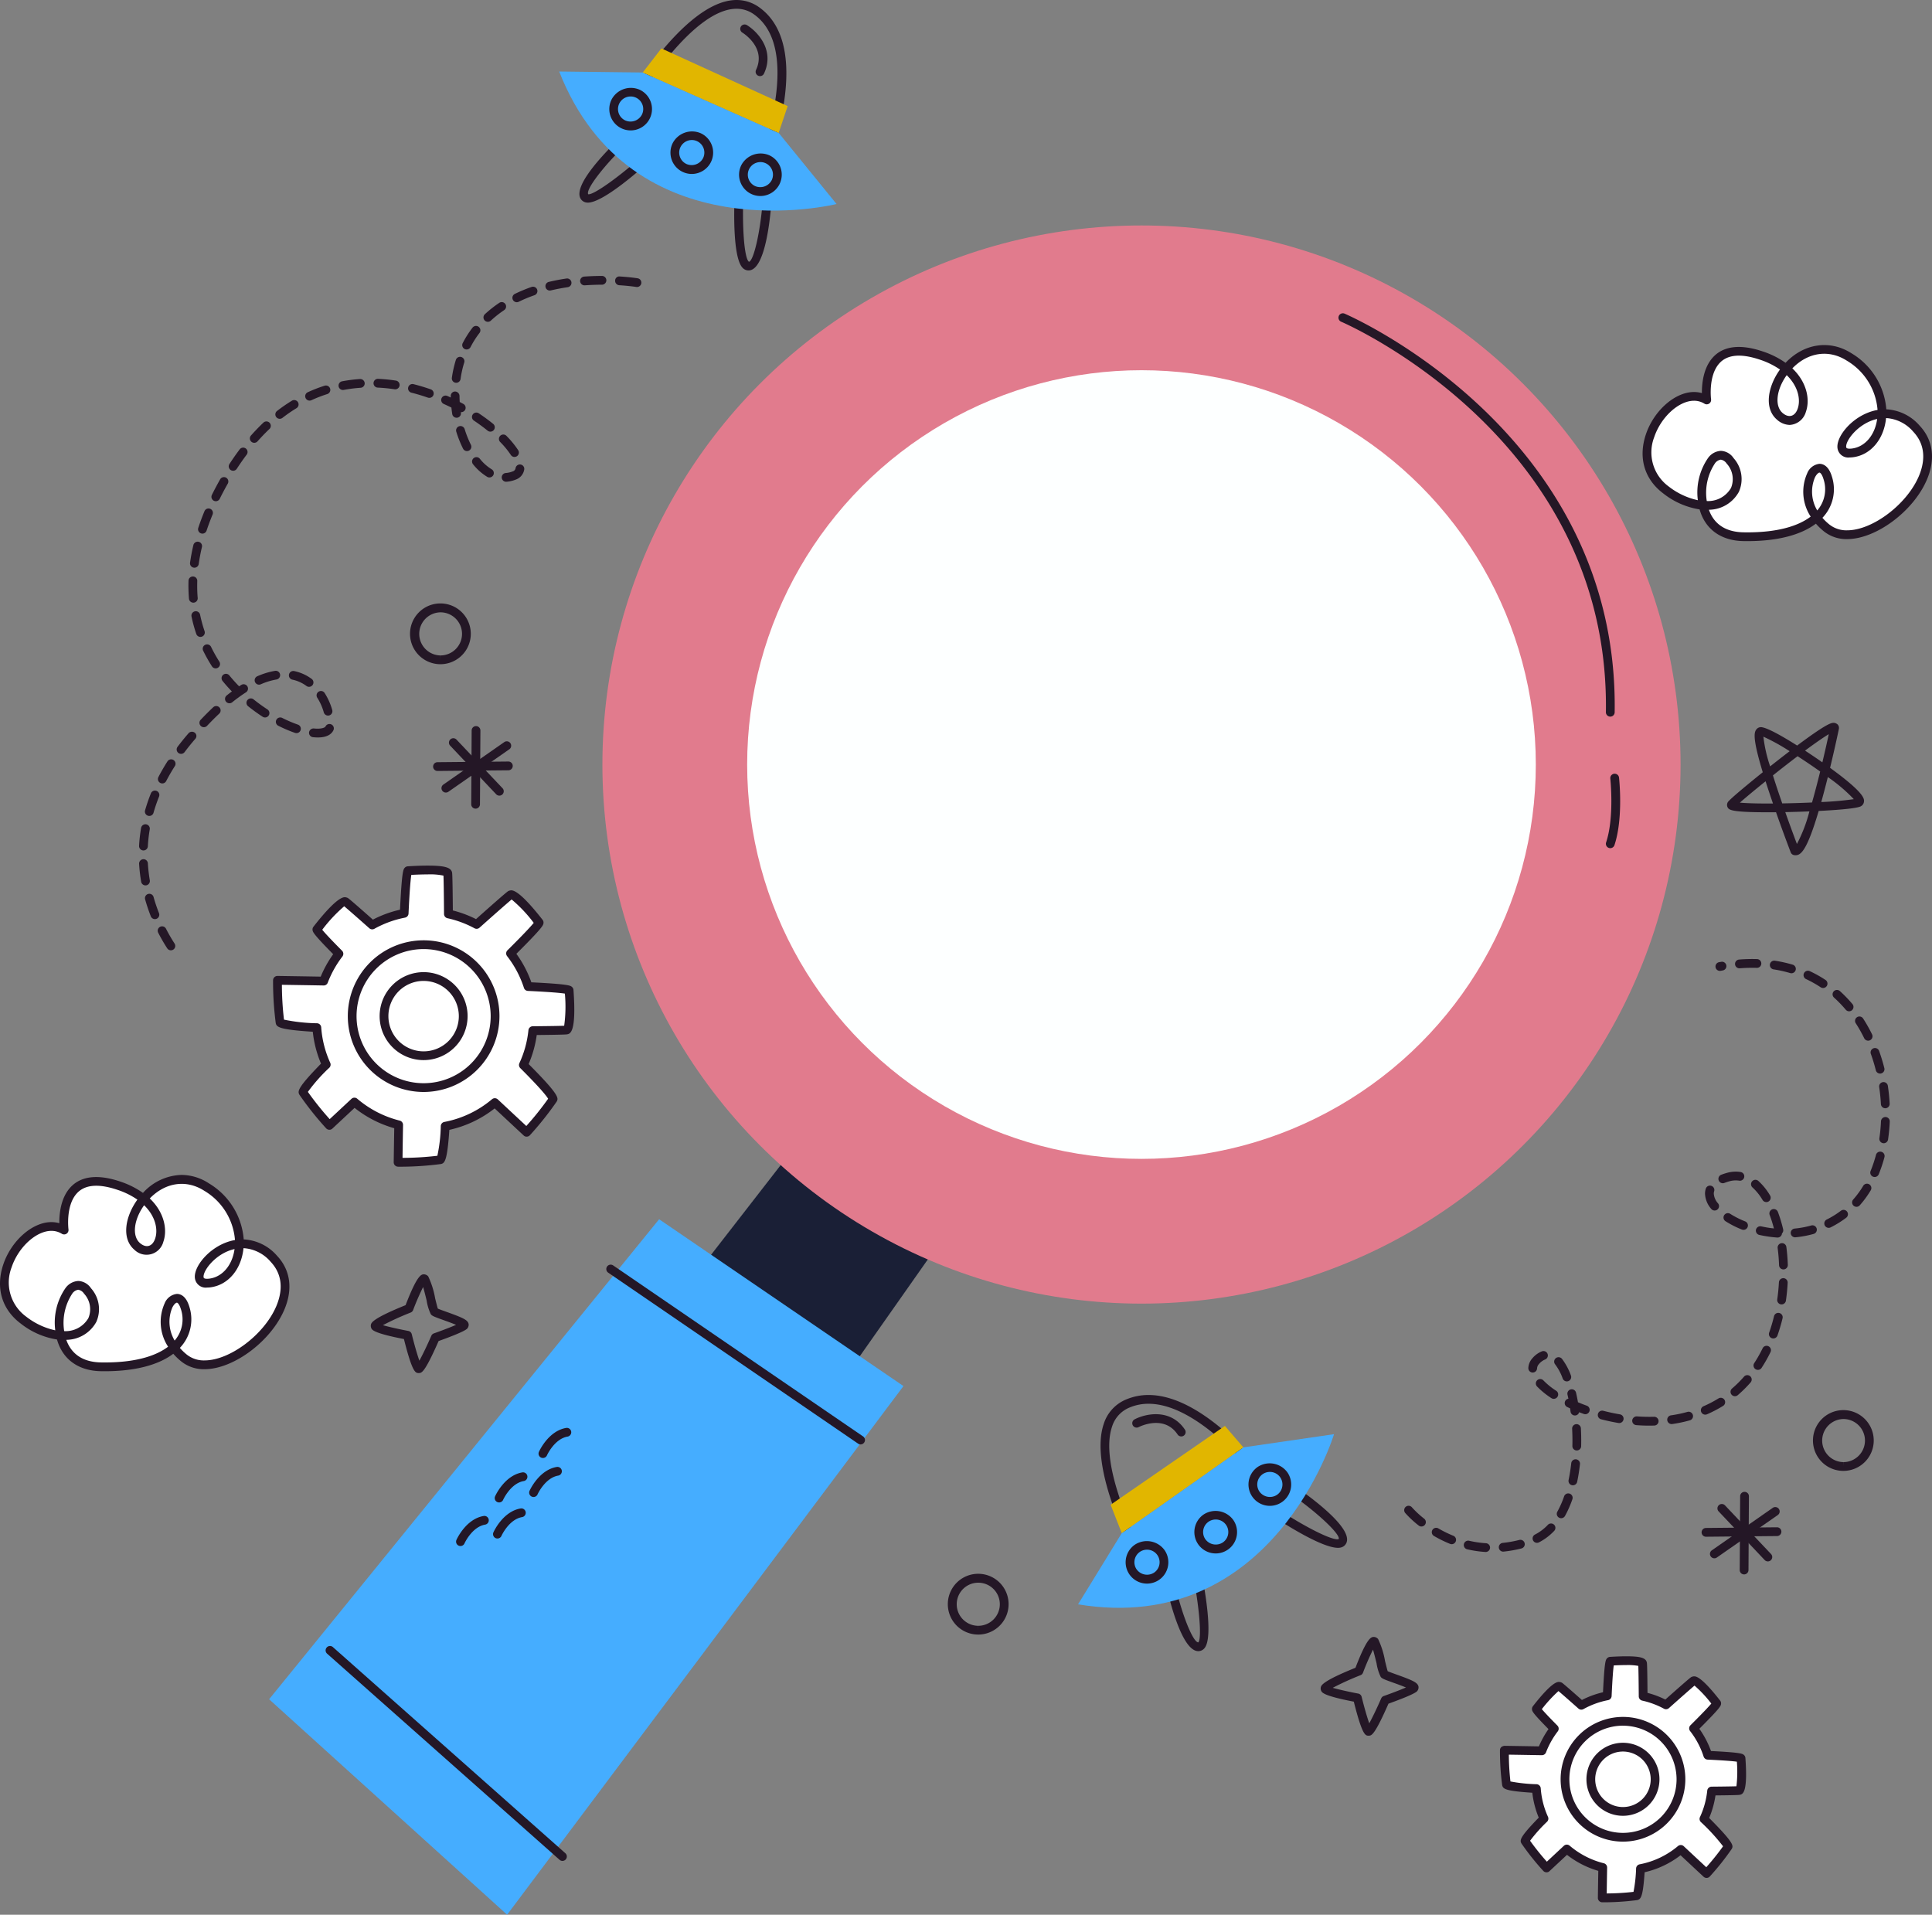 <svg xmlns="http://www.w3.org/2000/svg" width="384.595" height="381.156" viewBox="0 0 384.595 381.156">
  <rect x="0" y="0" width="384.595" height="381.156" fill="#808080" stroke="none"/>
  <g id="Groupe_731" data-name="Groupe 731" transform="translate(-75.671 -177.81)">
    <g id="Groupe_717" data-name="Groupe 717" transform="translate(402.658 246.507)">
      <path id="Tracé_624" data-name="Tracé 624" d="M466.341,268.232s-1.722-13.074,10.863-8.843,8.483,16.2,3.686,12.1,4.2-17.989,13.833-11.8,7.477,18.191.646,19.076,4.135-13.977,12.74-4.8-10.182,25.914-17.866,19.761-1.671-16.083.173-10.031-3.127,11.987-16.755,11.753-7.424-21.2-2.661-15.1-3.145,12.99-12.758,5.8S459.6,264.1,466.341,268.232Z" transform="translate(-453.582 -257.305)" fill="#fff"/>
      <path id="Tracé_625" data-name="Tracé 625" d="M474.3,296.2l-.792-.007c-4.468-.077-7.613-2.366-8.719-6.308a15.535,15.535,0,0,1-7.208-3.161c-3.767-2.817-5.042-7.094-3.5-11.732,1.581-4.753,5.791-8.476,9.583-8.476a5.76,5.76,0,0,1,1.583.218c-.016-1.819.265-4.916,2.108-7.019,2.064-2.354,5.462-2.81,9.986-1.284a17.128,17.128,0,0,1,4.56,2.27c3.63-3.832,8.8-4.674,13.154-1.877a14.249,14.249,0,0,1,6.9,11.137,9.387,9.387,0,0,1,6.656,3.278c2.678,2.857,3.172,6.7,1.389,10.81-2.71,6.256-10.112,11.747-15.839,11.747h0a7.151,7.151,0,0,1-4.6-1.517,12.431,12.431,0,0,1-1.623-1.555C484.931,295,480.245,296.2,474.3,296.2Zm-7.662-6.248c.777,2.2,2.625,4.422,6.9,4.495l.762.007c6.851,0,10.593-1.607,12.6-3.134a9.023,9.023,0,0,1-.7-8.6,2.968,2.968,0,0,1,2.456-1.91c.634,0,1.8.325,2.458,2.5a8.2,8.2,0,0,1-1.875,8.248,10.524,10.524,0,0,0,1.413,1.355,5.457,5.457,0,0,0,3.506,1.135h0c5.026,0,11.814-5.1,14.239-10.694,1.052-2.431,1.722-5.952-1.064-8.923a7.71,7.71,0,0,0-5.424-2.726c-.41,4.179-3.025,7.333-6.565,7.793a5.19,5.19,0,0,1-.666.045h0a2.161,2.161,0,0,1-2.456-2.068c-.1-2.463,3.45-6.6,7.991-7.388a12.511,12.511,0,0,0-6.1-9.8c-3.631-2.335-7.8-1.643-10.86,1.521,2.971,2.831,3.525,6.312,2.7,8.633a3.566,3.566,0,0,1-3.234,2.629h0a3.936,3.936,0,0,1-2.528-1.052c-2.649-2.26-1.793-6.675.6-9.977a15.518,15.518,0,0,0-4-1.964c-3.8-1.277-6.531-1.032-8.117.781-2.184,2.49-1.609,7.075-1.6,7.122a.874.874,0,0,1-1.322.859,3.916,3.916,0,0,0-2.081-.584c-3.036,0-6.594,3.266-7.929,7.28a8.4,8.4,0,0,0,2.891,9.784,14.352,14.352,0,0,0,5.808,2.737,12.069,12.069,0,0,1,2.015-8.383,3.367,3.367,0,0,1,2.57-1.444,3.208,3.208,0,0,1,2.53,1.449,6.244,6.244,0,0,1,1.053,6.707A6.872,6.872,0,0,1,466.64,289.955Zm22.016-7.4c-.16,0-.547.26-.9.956a7.288,7.288,0,0,0,.454,6.585,6.419,6.419,0,0,0,1.234-6.276C489.165,282.9,488.812,282.559,488.657,282.559Zm-19.634-2.573a1.761,1.761,0,0,0-1.21.794,10.623,10.623,0,0,0-1.594,7.446,5.257,5.257,0,0,0,4.819-2.594,4.569,4.569,0,0,0-.862-4.868A1.714,1.714,0,0,0,469.023,279.985Zm31.112-8.1c-3.66.814-6.223,4.174-6.169,5.524.007.167.017.4.713.394a3.578,3.578,0,0,0,.441-.03C497.741,277.434,499.7,275.072,500.135,271.885Zm-18-8.722c-2.063,2.874-2.457,6.134-.814,7.539,1.246,1.059,2.45.67,2.988-.837C484.934,268.108,484.468,265.435,482.133,263.163Z" transform="translate(-453.444 -257.177)" fill="#241726"/>
    </g>
    <g id="Groupe_718" data-name="Groupe 718" transform="translate(75.671 411.695)">
      <path id="Tracé_626" data-name="Tracé 626" d="M88.568,459.135s-1.722-13.074,10.863-8.843,8.483,16.2,3.686,12.1,4.2-17.989,13.834-11.8,7.477,18.191.646,19.076,4.135-13.976,12.74-4.8-10.182,25.914-17.866,19.761-1.671-16.083.172-10.031-3.127,11.987-16.754,11.753-7.425-21.2-2.662-15.1-3.144,12.99-12.757,5.8S81.824,455.006,88.568,459.135Z" transform="translate(-75.808 -448.157)" fill="#fff"/>
      <path id="Tracé_627" data-name="Tracé 627" d="M96.525,487.1l-.788-.007c-4.467-.077-7.611-2.366-8.719-6.309a15.549,15.549,0,0,1-7.208-3.162c-3.765-2.817-5.042-7.094-3.5-11.733,1.581-4.75,5.791-8.473,9.584-8.473a5.774,5.774,0,0,1,1.584.218c-.017-1.819.262-4.916,2.109-7.02,2.061-2.353,5.458-2.807,9.983-1.284a17.116,17.116,0,0,1,4.56,2.271,10.747,10.747,0,0,1,7.69-3.58,10.042,10.042,0,0,1,5.466,1.7,14.257,14.257,0,0,1,6.9,11.14,9.381,9.381,0,0,1,6.654,3.278c2.678,2.856,3.172,6.7,1.389,10.81-2.708,6.256-10.11,11.747-15.839,11.747h0a7.157,7.157,0,0,1-4.6-1.517,12.6,12.6,0,0,1-1.623-1.555C107.157,485.9,102.469,487.1,96.525,487.1Zm-7.655-6.248c.777,2.2,2.624,4.422,6.9,4.495l.757.007c6.853,0,10.6-1.607,12.605-3.135a9.023,9.023,0,0,1-.7-8.6,2.97,2.97,0,0,1,2.456-1.91c.634,0,1.794.325,2.459,2.5a8.2,8.2,0,0,1-1.875,8.248,10.625,10.625,0,0,0,1.412,1.355,5.455,5.455,0,0,0,3.506,1.135h0c5.029,0,11.815-5.1,14.239-10.694,1.052-2.43,1.723-5.952-1.064-8.924a7.709,7.709,0,0,0-5.422-2.726c-.411,4.18-3.028,7.333-6.568,7.794a5.174,5.174,0,0,1-.665.044h0a2.164,2.164,0,0,1-2.456-2.069c-.1-2.463,3.45-6.6,7.992-7.386a12.515,12.515,0,0,0-6.1-9.8c-3.63-2.335-7.8-1.642-10.861,1.523,2.972,2.83,3.526,6.31,2.7,8.635a3.453,3.453,0,0,1-5.763,1.575c-2.649-2.261-1.793-6.675.6-9.979a15.6,15.6,0,0,0-4-1.961c-3.8-1.277-6.528-1.032-8.117.781-2.182,2.49-1.607,7.075-1.6,7.121a.874.874,0,0,1-1.321.86,3.923,3.923,0,0,0-2.082-.584c-3.036,0-6.593,3.266-7.928,7.279a8.4,8.4,0,0,0,2.889,9.783,14.33,14.33,0,0,0,5.809,2.738,12.07,12.07,0,0,1,2.015-8.381,3.364,3.364,0,0,1,2.571-1.444,3.205,3.205,0,0,1,2.527,1.449,6.242,6.242,0,0,1,1.055,6.707A6.87,6.87,0,0,1,88.87,480.851Zm22.013-7.4c-.161,0-.548.261-.9.956a7.287,7.287,0,0,0,.454,6.586,6.416,6.416,0,0,0,1.235-6.276C111.39,473.8,111.04,473.453,110.883,473.453Zm-19.632-2.572a1.76,1.76,0,0,0-1.212.794,10.616,10.616,0,0,0-1.591,7.444,5.248,5.248,0,0,0,4.816-2.592,4.566,4.566,0,0,0-.863-4.868A1.713,1.713,0,0,0,91.251,470.881Zm31.11-8.1c-3.66.814-6.223,4.173-6.169,5.525.007.167.017.394.712.394h0a3.393,3.393,0,0,0,.44-.031C119.966,468.329,121.93,465.968,122.361,462.781Zm-18-8.724c-2.064,2.876-2.458,6.137-.814,7.542,1.242,1.055,2.446.67,2.988-.837C107.161,459,106.7,456.329,104.361,454.057Z" transform="translate(-75.671 -448.021)" fill="#241726"/>
    </g>
    <path id="Tracé_628" data-name="Tracé 628" d="M486.472,370.41a1.888,1.888,0,0,1-.342-.046.871.871,0,0,1-.589-.53c-.014-.038-1.4-3.641-2.925-7.987q-.815.008-1.6.009c-7.536,0-7.791-.5-8.06-1.033a1.079,1.079,0,0,1,.087-1.018c.5-.68,4.393-3.878,6.931-5.916-2.031-6.691-1.735-7.9-1.293-8.5a1.168,1.168,0,0,1,.949-.483c1.262.079,4.5,1.966,7.19,3.665,6.053-4.523,6.851-4.523,7.285-4.523a1.22,1.22,0,0,1,.813.371,1.041,1.041,0,0,1,.2.893c-.029.145-.719,3.461-1.742,7.7,6.974,5.064,6.816,6.211,6.742,6.769a1.194,1.194,0,0,1-.795.959c-1.176.432-5.409.711-8.214.853C488.708,369.718,487.5,370.41,486.472,370.41Zm-2.014-8.587c.956,2.7,1.832,5.052,2.316,6.341a29.691,29.691,0,0,0,2.488-6.486C487.674,361.742,486.046,361.791,484.457,361.822Zm-9.036-1.887c.948.088,2.632.176,5.6.176.326,0,.655,0,.989,0-.549-1.594-1.042-3.075-1.473-4.427C478.133,357.616,476.413,359.063,475.421,359.936ZM482,354.512c.52,1.655,1.14,3.525,1.851,5.575,1.951-.032,3.978-.093,5.932-.179.518-1.82,1.062-3.89,1.623-6.167-1.444-1.024-2.98-2.065-4.5-3.046C485.294,351.915,483.6,353.235,482,354.512Zm10.929.334c-.448,1.8-.886,3.463-1.307,4.972a64.751,64.751,0,0,0,6.479-.573A32.352,32.352,0,0,0,492.927,354.846ZM480.1,346.807a28.369,28.369,0,0,0,1.345,5.912c1.28-1.013,2.6-2.042,3.883-3.021A40.384,40.384,0,0,0,480.1,346.807Zm8.289,2.773c1.164.761,2.33,1.549,3.452,2.337.563-2.353,1.008-4.365,1.278-5.611C492.311,346.791,490.878,347.739,488.393,349.58Z" transform="translate(-53.399 -22.349)" fill="#241726"/>
    <path id="Tracé_629" data-name="Tracé 629" d="M388.959,573.937c-.646,0-1.258,0-2.958-6.774-5.74-1.1-6.225-1.756-6.411-2.006a1.14,1.14,0,0,1-.157-.876c.1-.369.344-1.22,6.9-3.865,2.355-6.139,3.153-6.138,3.685-6.138a1.191,1.191,0,0,1,.82.417,16.819,16.819,0,0,1,1.381,4.388c.182.738.4,1.626.526,2.018.345.153,1.1.426,1.735.653,3.371,1.208,4.24,1.62,4.4,2.424a1.162,1.162,0,0,1-.324.948c-.686.614-3.944,1.825-5.655,2.435-2.777,6.315-3.368,6.347-3.892,6.375C388.993,573.937,388.974,573.937,388.959,573.937Zm-7.149-9.531c1.147.331,3.237.8,5.063,1.146a.87.87,0,0,1,.687.648c.467,1.89,1.075,4.045,1.515,5.274.636-1.145,1.6-3.171,2.379-4.961a.872.872,0,0,1,.51-.473c1.558-.549,3.319-1.222,4.417-1.7-.767-.323-1.811-.7-2.488-.94-1.929-.692-2.292-.841-2.54-1.175a9.516,9.516,0,0,1-.828-2.72c-.181-.733-.457-1.855-.7-2.7a48.017,48.017,0,0,0-1.992,4.589.88.88,0,0,1-.493.5A56.164,56.164,0,0,0,381.81,564.406Z" transform="translate(-40.833 -50.611)" fill="#241726"/>
    <path id="Tracé_630" data-name="Tracé 630" d="M170.5,490.536c-.647,0-1.257,0-2.958-6.772-5.738-1.1-6.241-1.778-6.409-2a1.146,1.146,0,0,1-.158-.879c.1-.369.345-1.22,6.9-3.865,2.356-6.139,3.153-6.138,3.686-6.138a1.192,1.192,0,0,1,.82.417,16.88,16.88,0,0,1,1.381,4.388c.183.738.4,1.626.527,2.018.344.153,1.1.426,1.735.653,3.372,1.209,4.241,1.619,4.4,2.424a1.158,1.158,0,0,1-.322.948c-.686.614-3.944,1.824-5.654,2.434-2.777,6.317-3.372,6.348-3.9,6.373A.476.476,0,0,1,170.5,490.536Zm-7.148-9.528c1.148.331,3.239.8,5.063,1.145a.873.873,0,0,1,.687.647c.467,1.892,1.078,4.046,1.516,5.274.635-1.143,1.6-3.169,2.381-4.96a.874.874,0,0,1,.51-.474c1.558-.549,3.319-1.222,4.414-1.7-.767-.322-1.81-.7-2.487-.941-1.928-.691-2.291-.84-2.538-1.173a9.433,9.433,0,0,1-.83-2.722c-.181-.733-.457-1.855-.7-2.7a48.547,48.547,0,0,0-1.993,4.589.878.878,0,0,1-.493.5A56.162,56.162,0,0,0,163.351,481.008Z" transform="translate(-11.464 -39.399)" fill="#241726"/>
    <g id="Groupe_719" data-name="Groupe 719" transform="translate(161.895 322.349)">
      <path id="Tracé_631" data-name="Tracé 631" d="M184.917,361.232h-.005a.872.872,0,0,1-.868-.878l.087-14.689A.874.874,0,0,1,185,344.8h.005a.872.872,0,0,1,.867.879l-.087,14.688A.873.873,0,0,1,184.917,361.232Z" transform="translate(-176.464 -344.798)" fill="#241726"/>
      <path id="Tracé_632" data-name="Tracé 632" d="M178.075,358.5a.873.873,0,0,1-.5-1.588l12.13-8.457a.873.873,0,1,1,1,1.432l-12.13,8.457A.87.87,0,0,1,178.075,358.5Z" transform="translate(-175.544 -345.268)" fill="#241726"/>
      <path id="Tracé_633" data-name="Tracé 633" d="M188.955,359.017a.872.872,0,0,1-.634-.273l-9.171-9.69a.873.873,0,0,1,1.268-1.2l9.171,9.691a.872.872,0,0,1-.634,1.472Z" transform="translate(-175.774 -345.172)" fill="#241726"/>
      <path id="Tracé_634" data-name="Tracé 634" d="M176.159,354.828a.873.873,0,0,1-.009-1.746l14.128-.134h.005a.873.873,0,0,1,.012,1.745l-14.128.135Z" transform="translate(-175.287 -345.894)" fill="#241726"/>
    </g>
    <g id="Groupe_720" data-name="Groupe 720" transform="translate(414.407 474.787)">
      <path id="Tracé_635" data-name="Tracé 635" d="M476.65,537.347h-.005a.872.872,0,0,1-.867-.879l.087-14.688a.873.873,0,0,1,.872-.868h.005a.872.872,0,0,1,.868.879l-.087,14.688A.873.873,0,0,1,476.65,537.347Z" transform="translate(-468.196 -520.913)" fill="#241726"/>
      <path id="Tracé_636" data-name="Tracé 636" d="M469.807,534.611a.873.873,0,0,1-.5-1.588l12.13-8.456a.873.873,0,1,1,1,1.432l-12.13,8.456A.87.87,0,0,1,469.807,534.611Z" transform="translate(-467.276 -521.383)" fill="#241726"/>
      <path id="Tracé_637" data-name="Tracé 637" d="M480.688,535.132a.873.873,0,0,1-.634-.273l-9.171-9.69a.873.873,0,0,1,1.268-1.2l9.171,9.691a.872.872,0,0,1-.634,1.472Z" transform="translate(-467.506 -521.287)" fill="#241726"/>
      <path id="Tracé_638" data-name="Tracé 638" d="M467.892,530.943a.873.873,0,0,1-.009-1.746l14.128-.135h.005a.873.873,0,0,1,.012,1.746l-14.128.135Z" transform="translate(-467.019 -522.009)" fill="#241726"/>
    </g>
    <path id="Tracé_639" data-name="Tracé 639" d="M176.037,328.691h-.026a6.049,6.049,0,1,1,.026,0Zm.018-10.325a4.29,4.29,0,0,0-.037,8.579l.019.872v-.872a4.3,4.3,0,0,0,4.29-4.272,4.292,4.292,0,0,0-4.272-4.308Z" transform="translate(-12.682 -18.661)" fill="#241726"/>
    <path id="Tracé_640" data-name="Tracé 640" d="M299.72,551.859h-.025a6.049,6.049,0,1,1,.025,0Zm.019-10.324a4.289,4.289,0,0,0-.037,8.579l.018.873v-.873a4.3,4.3,0,0,0,4.291-4.272,4.291,4.291,0,0,0-4.272-4.307Z" transform="translate(-29.309 -48.664)" fill="#241726"/>
    <path id="Tracé_641" data-name="Tracé 641" d="M498.69,514.216h-.026a6.049,6.049,0,1,1,.026,0Zm.019-10.324a4.29,4.29,0,0,0-.038,8.579l.019.872v-.872a4.3,4.3,0,0,0,4.291-4.272,4.293,4.293,0,0,0-4.272-4.307Z" transform="translate(-56.058 -43.603)" fill="#241726"/>
    <path id="Tracé_642" data-name="Tracé 642" d="M253.158,431.334,167.791,541.32l33.141,23.473L280.62,451.408Z" transform="translate(-12.384 -34.083)" fill="#1a1f36"/>
    <path id="Tracé_643" data-name="Tracé 643" d="M215.2,458.216l48.641,33.208L184.942,596.663l-47.381-42.891Z" transform="translate(-8.32 -37.697)" fill="#45adff"/>
    <g id="Groupe_721" data-name="Groupe 721" transform="translate(195.59 222.693)">
      <circle id="Ellipse_324" data-name="Ellipse 324" cx="107.312" cy="107.312" r="107.312" fill="#e17b8d"/>
      <circle id="Ellipse_325" data-name="Ellipse 325" cx="78.497" cy="78.497" r="78.497" transform="translate(28.815 28.815)" fill="#fdffff"/>
    </g>
    <path id="Tracé_644" data-name="Tracé 644" d="M210.6,222.269a1.729,1.729,0,0,1-.288-.023,1.586,1.586,0,0,1-1.164-.795c-1.548-2.766,5.481-9.828,8.574-12.736a.873.873,0,1,1,1.2,1.272c-4.864,4.573-8.795,9.632-8.246,10.613.98.23,6.334-3.529,11.557-8.317a.872.872,0,0,1,1.18,1.285C221.139,215.654,213.68,222.269,210.6,222.269Z" transform="translate(-17.915 -4.123)" fill="#241726"/>
    <path id="Tracé_645" data-name="Tracé 645" d="M247.375,237.386a1.607,1.607,0,0,1-1.07-.418c-2.182-1.919-1.811-12.443-1.645-15.623a.872.872,0,1,1,1.742.092c-.367,7.073.119,13.587,1.066,14.228.985-.223,2.383-6.474,2.812-13.137a.865.865,0,0,1,.927-.815.873.873,0,0,1,.815.927c-.273,4.238-1.245,14.153-4.362,14.721A1.591,1.591,0,0,1,247.375,237.386Z" transform="translate(-22.701 -5.741)" fill="#241726"/>
    <path id="Tracé_646" data-name="Tracé 646" d="M245.861,213.472a.877.877,0,0,1-.346-.072l-27.2-11.727a.872.872,0,0,1-.416-1.227c.518-.924,12.791-22.635,23.508-22.635a7.7,7.7,0,0,1,4.662,1.572c11.206,8.3,1.039,32.532.6,33.56a.877.877,0,0,1-.8.531Zm-25.956-13.013,25.478,10.984c1.656-4.253,8.68-23.961-.359-30.658a5.9,5.9,0,0,0-3.622-1.23C232.806,179.555,222.274,196.462,219.905,200.459Z" transform="translate(-19.105)" fill="#241726"/>
    <path id="Tracé_647" data-name="Tracé 647" d="M220.907,194.453l27.064,12.024,11.515,14.153s-40.819,10.224-55.212-26.377Z" transform="translate(-17.289 -2.21)" fill="#45adff"/>
    <path id="Tracé_648" data-name="Tracé 648" d="M249.854,193.721a.873.873,0,0,1-.789-1.245c2.073-4.4-2.515-7.285-2.712-7.407a.873.873,0,1,1,.914-1.487c2.123,1.306,5.562,5,3.377,9.637A.873.873,0,0,1,249.854,193.721Z" transform="translate(-22.89 -0.759)" fill="#241726"/>
    <path id="Tracé_649" data-name="Tracé 649" d="M227.2,188.943l25.138,11.48-1.788,5.34L223.49,193.739Z" transform="translate(-19.872 -1.497)" fill="#e1b600"/>
    <path id="Tracé_650" data-name="Tracé 650" d="M220.047,206.486a4.248,4.248,0,0,1-3.84-6.058,4.346,4.346,0,0,1,5.652-2.034,4.248,4.248,0,0,1-1.812,8.092Zm.005-6.752a2.5,2.5,0,0,0-1.071,4.768,2.56,2.56,0,0,0,3.332-1.2,2.5,2.5,0,0,0-2.262-3.571Z" transform="translate(-18.839 -2.716)" fill="#241726"/>
    <path id="Tracé_651" data-name="Tracé 651" d="M234.113,216.5a4.248,4.248,0,0,1-3.842-6.059,4.347,4.347,0,0,1,5.654-2.032,4.245,4.245,0,0,1,2.031,5.652A4.266,4.266,0,0,1,234.113,216.5Zm0-6.753a2.516,2.516,0,0,0-2.268,1.437,2.5,2.5,0,0,0,1.2,3.331,2.562,2.562,0,0,0,3.331-1.2,2.506,2.506,0,0,0-2.262-3.571Z" transform="translate(-20.729 -4.062)" fill="#241726"/>
    <path id="Tracé_652" data-name="Tracé 652" d="M249.889,221.574a4.249,4.249,0,0,1-3.84-6.06,4.345,4.345,0,0,1,5.654-2.031,4.246,4.246,0,0,1,2.032,5.652A4.268,4.268,0,0,1,249.889,221.574Zm0-6.753a2.514,2.514,0,0,0-2.265,1.437,2.5,2.5,0,0,0,1.2,3.331,2.559,2.559,0,0,0,3.332-1.2,2.507,2.507,0,0,0-2.263-3.571Z" transform="translate(-22.85 -4.744)" fill="#241726"/>
    <path id="Tracé_653" data-name="Tracé 653" d="M350.236,554.911h-.046c-3.171-.091-5.629-9.745-6.539-13.892a.873.873,0,1,1,1.705-.376c1.432,6.522,3.758,12.492,4.882,12.522.723-.737.218-7.251-1.214-14.187a.872.872,0,1,1,1.708-.354c.646,3.12,2.6,13.467.737,15.694A1.6,1.6,0,0,1,350.236,554.911Z" transform="translate(-36.024 -48.413)" fill="#241726"/>
    <path id="Tracé_654" data-name="Tracé 654" d="M381.214,531.843c-3.317,0-11.121-5.047-13.576-6.694a.872.872,0,1,1,.971-1.449c5.884,3.944,11.726,6.877,12.762,6.384.314-.96-4.337-5.367-9.836-9.152a.873.873,0,0,1,.988-1.439c3.5,2.407,11.513,8.327,10.4,11.295a1.589,1.589,0,0,1-1.032.962A2.215,2.215,0,0,1,381.214,531.843Z" transform="translate(-39.199 -45.914)" fill="#241726"/>
    <path id="Tracé_655" data-name="Tracé 655" d="M338.327,534.923a1.027,1.027,0,0,1-.184-.018.883.883,0,0,1-.572-.42c-.473-.82-11.515-20.19-8.158-30.083a7.783,7.783,0,0,1,4.52-4.9,11.387,11.387,0,0,1,4.4-.865c11.808,0,24.2,16.841,24.72,17.559a.871.871,0,0,1-.194,1.22l-24.018,17.342A.867.867,0,0,1,338.327,534.923Zm0-34.541a9.625,9.625,0,0,0-3.726.731,6.025,6.025,0,0,0-3.538,3.847c-2.731,8.049,5.463,23.964,7.548,27.806l22.5-16.243C358.634,513.344,347.958,500.382,338.33,500.382Z" transform="translate(-34.027 -43.131)" fill="#241726"/>
    <path id="Tracé_656" data-name="Tracé 656" d="M332.308,527.345l24.2-17.068,18.055-2.628s-12.155,40.286-50.958,33.874Z" transform="translate(-33.332 -44.343)" fill="#45adff"/>
    <path id="Tracé_657" data-name="Tracé 657" d="M345.826,507.48a.873.873,0,0,1-.724-.385c-2.7-4.014-7.548-1.575-7.753-1.471a.872.872,0,0,1-.806-1.548c2.211-1.156,7.147-2.205,10.008,2.044a.873.873,0,0,1-.724,1.361Z" transform="translate(-35.008 -43.725)" fill="#241726"/>
    <path id="Tracé_658" data-name="Tracé 658" d="M331.1,521.441l22.747-15.694,3.667,4.273-24.2,17.069Z" transform="translate(-34.34 -44.087)" fill="#e1b600"/>
    <path id="Tracé_659" data-name="Tracé 659" d="M338.8,540.7a4.249,4.249,0,0,1-2.373-7.775,4.352,4.352,0,0,1,5.9,1.154A4.25,4.25,0,0,1,338.8,540.7Zm-.005-6.754a2.5,2.5,0,0,0-2.073,3.9,2.564,2.564,0,0,0,3.473.68,2.5,2.5,0,0,0-1.4-4.581Z" transform="translate(-34.802 -47.648)" fill="#241726"/>
    <path id="Tracé_660" data-name="Tracé 660" d="M354.606,533.761a4.249,4.249,0,0,1-2.374-7.774,4.353,4.353,0,0,1,5.9,1.154,4.25,4.25,0,0,1-3.522,6.621Zm-.007-6.754a2.5,2.5,0,0,0-2.072,3.9,2.558,2.558,0,0,0,3.472.68,2.5,2.5,0,0,0-1.4-4.581Z" transform="translate(-36.928 -46.715)" fill="#241726"/>
    <path id="Tracé_661" data-name="Tracé 661" d="M367.051,522.815a4.248,4.248,0,0,1-2.372-7.773,4.352,4.352,0,0,1,5.9,1.154,4.248,4.248,0,0,1-3.524,6.619Zm0-6.751a2.5,2.5,0,0,0-2.073,3.9,2.56,2.56,0,0,0,3.472.679,2.5,2.5,0,0,0-1.4-4.58Z" transform="translate(-38.601 -45.244)" fill="#241726"/>
    <g id="Groupe_722" data-name="Groupe 722" transform="translate(166.466 462.052)">
      <path id="Tracé_662" data-name="Tracé 662" d="M200.406,512.194a.872.872,0,0,1-.8-1.229c.077-.169,1.89-4.152,5.412-4.753a.873.873,0,0,1,.293,1.722c-2.611.445-4.1,3.71-4.11,3.744A.875.875,0,0,1,200.406,512.194Z" transform="translate(-183.118 -506.2)" fill="#241726"/>
      <path id="Tracé_663" data-name="Tracé 663" d="M198.246,521.166a.872.872,0,0,1-.8-1.229c.077-.169,1.89-4.152,5.411-4.752a.873.873,0,1,1,.293,1.722c-2.611.445-4.1,3.709-4.11,3.743A.873.873,0,0,1,198.246,521.166Z" transform="translate(-182.827 -507.406)" fill="#241726"/>
      <path id="Tracé_664" data-name="Tracé 664" d="M190.327,522.418a.87.87,0,0,1-.8-1.228c.077-.169,1.89-4.153,5.412-4.753a.873.873,0,1,1,.293,1.722c-2.611.445-4.1,3.709-4.11,3.744A.874.874,0,0,1,190.327,522.418Z" transform="translate(-181.763 -507.574)" fill="#241726"/>
      <path id="Tracé_665" data-name="Tracé 665" d="M181.441,532.44a.871.871,0,0,1-.8-1.229c.076-.169,1.89-4.152,5.411-4.752a.873.873,0,1,1,.293,1.722c-2.611.445-4.1,3.709-4.11,3.744A.873.873,0,0,1,181.441,532.44Z" transform="translate(-180.568 -508.922)" fill="#241726"/>
      <path id="Tracé_666" data-name="Tracé 666" d="M189.941,530.711a.871.871,0,0,1-.8-1.229c.077-.169,1.89-4.152,5.412-4.752a.873.873,0,0,1,.293,1.722c-2.611.445-4.1,3.709-4.11,3.744A.874.874,0,0,1,189.941,530.711Z" transform="translate(-181.711 -508.69)" fill="#241726"/>
    </g>
    <g id="Groupe_726" data-name="Groupe 726" transform="translate(130.033 350.122)">
      <g id="Groupe_723" data-name="Groupe 723">
        <path id="Tracé_667" data-name="Tracé 667" d="M197.533,401.829c-.3-.267-3.46-.515-8.148-.738a21.5,21.5,0,0,0-3.5-6.6c3.4-3.377,5.641-5.737,5.682-6.139,0,0-4.743-6.081-5.711-5.506-.236.14-2.884,2.45-6.723,5.875a21.462,21.462,0,0,0-5.61-2.085c-.032-4.663-.089-7.8-.14-8.057-.222-1.1-7.915-.547-7.915-.547-.274.3-.526,3.611-.754,8.481a21.455,21.455,0,0,0-6.363,2.318c-3.06-2.72-5.1-4.492-5.307-4.615-.968-.575-5.712,5.507-5.712,5.507.035.349,1.728,2.173,4.388,4.848a21.536,21.536,0,0,0-3.04,5.431c-5.508-.1-9.2-.149-9.2-.149a63.608,63.608,0,0,0,.512,8.333c.107.474,2.962.824,7.327,1.081a21.428,21.428,0,0,0,1.869,7.36c-2.991,3.047-4.813,5.16-4.579,5.579a63.611,63.611,0,0,0,5.206,6.526s1.942-1.8,4.98-4.644a21.5,21.5,0,0,0,8.814,4.542c-.077,4.522-.119,7.452-.119,7.452a63.5,63.5,0,0,0,8.333-.512c.449-.1.787-2.681,1.04-6.667a21.492,21.492,0,0,0,9.884-4.707c3.8,3.557,6.332,5.907,6.332,5.907a63.614,63.614,0,0,0,5.206-6.526c.266-.474-2.116-3.133-5.854-6.865a21.416,21.416,0,0,0,1.879-6.839c3.885-.034,6.442-.084,6.67-.13C198.09,409.522,197.533,401.829,197.533,401.829Z" transform="translate(-138.612 -377.021)" fill="#fff"/>
        <path id="Tracé_668" data-name="Tracé 668" d="M163.36,436.819a.872.872,0,0,1-.872-.885s.037-2.638.106-6.772a22.49,22.49,0,0,1-7.894-4.048l-4.42,4.122a.832.832,0,0,1-.634.232.867.867,0,0,1-.61-.288,62.706,62.706,0,0,1-5.318-6.682c-.39-.7-.389-1.379,4.3-6.194a22.288,22.288,0,0,1-1.637-6.346c-6.734-.429-7.2-.936-7.374-1.713a63.07,63.07,0,0,1-.533-8.521.87.87,0,0,1,.259-.624.9.9,0,0,1,.626-.252s3.424.048,8.6.137a22.363,22.363,0,0,1,2.482-4.465c-4.031-4.081-4.07-4.451-4.11-4.841a.875.875,0,0,1,.179-.626c2.094-2.682,4.877-5.881,6.248-5.881a1.564,1.564,0,0,1,.6.16c.264.157,1.94,1.606,4.986,4.308a22.35,22.35,0,0,1,5.4-1.976c.373-7.715.651-8.023.944-8.348a.874.874,0,0,1,.587-.288c.08-.005,1.993-.142,3.959-.142,3.392,0,4.667.363,4.876,1.386.083.43.129,4.639.151,7.542a22.27,22.27,0,0,1,4.613,1.722c2.408-2.148,6.012-5.341,6.409-5.574a1.573,1.573,0,0,1,.6-.158c1.37,0,4.152,3.2,6.245,5.879a.867.867,0,0,1,.179.626c-.042.433-.085.84-5.4,6.134a22.364,22.364,0,0,1,2.981,5.673c7.47.369,7.774.643,8.1.932a.877.877,0,0,1,.286.585c.612,8.46-.643,8.712-1.246,8.833-.107.022-.428.087-6.067.141a22.282,22.282,0,0,1-1.613,5.78c6.251,6.271,5.951,6.809,5.574,7.484a62.68,62.68,0,0,1-5.318,6.681.87.87,0,0,1-.608.288.833.833,0,0,1-.636-.232s-2.282-2.122-5.777-5.388a22.425,22.425,0,0,1-9.019,4.27c-.421,6.193-.915,6.624-1.673,6.8a62.691,62.691,0,0,1-8.521.535Zm-8.7-13.738a.872.872,0,0,1,.568.209,20.722,20.722,0,0,0,8.457,4.357.872.872,0,0,1,.661.862c-.051,3.039-.087,5.361-.1,6.554a59.732,59.732,0,0,0,6.934-.417,31.216,31.216,0,0,0,.68-5.934.872.872,0,0,1,.709-.8,20.688,20.688,0,0,0,9.484-4.516.874.874,0,0,1,1.16.029c2.656,2.483,4.689,4.377,5.674,5.294a59.162,59.162,0,0,0,4.342-5.425c-.285-.487-1.377-1.94-5.545-6.1a.871.871,0,0,1-.176-.982,20.566,20.566,0,0,0,1.8-6.561.87.87,0,0,1,.86-.785c3.812-.035,5.6-.075,6.255-.1a27.875,27.875,0,0,0,.139-6.4c-.733-.118-2.6-.309-7.358-.536a.868.868,0,0,1-.789-.6,20.58,20.58,0,0,0-3.358-6.331.875.875,0,0,1,.075-1.154c3.5-3.471,4.769-4.889,5.231-5.462a27.948,27.948,0,0,0-4.4-4.657c-.619.515-2.6,2.235-6.39,5.618a.867.867,0,0,1-1,.116,20.574,20.574,0,0,0-5.383-2,.875.875,0,0,1-.684-.846c-.03-4.463-.078-6.827-.113-7.635a12.854,12.854,0,0,0-3.174-.243c-1.252,0-2.509.058-3.227.1-.116.738-.317,2.666-.552,7.691a.873.873,0,0,1-.705.816,20.483,20.483,0,0,0-6.1,2.223.871.871,0,0,1-1-.109c-2.761-2.453-4.425-3.9-5-4.377a29.493,29.493,0,0,0-4.372,4.674c.4.5,1.407,1.624,3.943,4.174a.874.874,0,0,1,.073,1.148,20.652,20.652,0,0,0-2.918,5.209.848.848,0,0,1-.83.561c-3.9-.068-6.888-.113-8.3-.133a60.166,60.166,0,0,0,.416,6.935,34.932,34.932,0,0,0,6.59.721.872.872,0,0,1,.82.808,20.551,20.551,0,0,0,1.793,7.062.87.87,0,0,1-.172.973,33.761,33.761,0,0,0-4.275,4.818,59.817,59.817,0,0,0,4.342,5.425l4.324-4.031A.862.862,0,0,1,154.665,423.081Z" transform="translate(-138.477 -376.885)" fill="#241726"/>
      </g>
      <g id="Groupe_724" data-name="Groupe 724" transform="translate(14.87 14.873)">
        <circle id="Ellipse_326" data-name="Ellipse 326" cx="14.222" cy="14.222" r="14.222" transform="translate(0.874 0.872)" fill="#fff"/>
        <path id="Tracé_669" data-name="Tracé 669" d="M170.752,424.257a15.095,15.095,0,1,1,15.1-15.1A15.113,15.113,0,0,1,170.752,424.257Zm0-28.444a13.35,13.35,0,1,0,13.35,13.349A13.364,13.364,0,0,0,170.752,395.813Z" transform="translate(-155.657 -394.068)" fill="#241726"/>
      </g>
      <g id="Groupe_725" data-name="Groupe 725" transform="translate(21.212 21.211)">
        <circle id="Ellipse_327" data-name="Ellipse 327" cx="7.882" cy="7.882" r="7.882" transform="translate(0.873 0.873)" fill="#fff"/>
        <path id="Tracé_670" data-name="Tracé 670" d="M171.737,418.9a8.756,8.756,0,1,1,8.755-8.756A8.764,8.764,0,0,1,171.737,418.9Zm0-15.765a7.01,7.01,0,1,0,7.009,7.009A7.017,7.017,0,0,0,171.737,403.137Z" transform="translate(-162.983 -401.391)" fill="#241726"/>
      </g>
    </g>
    <g id="Groupe_730" data-name="Groupe 730" transform="translate(374.261 507.522)">
      <g id="Groupe_727" data-name="Groupe 727">
        <path id="Tracé_671" data-name="Tracé 671" d="M468.753,579.165c-.241-.217-2.807-.418-6.612-.6a17.454,17.454,0,0,0-2.838-5.355c2.76-2.74,4.577-4.656,4.611-4.982,0,0-3.85-4.935-4.635-4.468-.192.113-2.34,1.987-5.456,4.768a17.419,17.419,0,0,0-4.552-1.692c-.027-3.784-.073-6.333-.114-6.539-.18-.9-6.423-.444-6.423-.444-.222.246-.427,2.931-.611,6.883a17.4,17.4,0,0,0-5.164,1.881c-2.483-2.207-4.14-3.647-4.307-3.745-.785-.467-4.635,4.468-4.635,4.468.029.283,1.4,1.764,3.562,3.935a17.445,17.445,0,0,0-2.468,4.407c-4.47-.078-7.465-.12-7.465-.12a51.613,51.613,0,0,0,.415,6.763c.087.384,2.4.668,5.946.877a17.4,17.4,0,0,0,1.516,5.972c-2.427,2.473-3.905,4.188-3.715,4.528a51.562,51.562,0,0,0,4.225,5.3s1.576-1.465,4.041-3.769a17.451,17.451,0,0,0,7.152,3.686c-.062,3.669-.1,6.047-.1,6.047a51.445,51.445,0,0,0,6.762-.416c.364-.082.639-2.175.844-5.41a17.445,17.445,0,0,0,8.022-3.821c3.087,2.888,5.138,4.794,5.138,4.794a51.555,51.555,0,0,0,4.225-5.3c.216-.385-1.716-2.543-4.75-5.571a17.361,17.361,0,0,0,1.525-5.55c3.153-.027,5.228-.068,5.413-.1C469.205,585.407,468.753,579.165,468.753,579.165Z" transform="translate(-420.773 -558.868)" fill="#fff"/>
        <path id="Tracé_672" data-name="Tracé 672" d="M441,607.7a.875.875,0,0,1-.872-.885s.029-2.089.084-5.37a18.457,18.457,0,0,1-6.23-3.192l-3.484,3.248a.815.815,0,0,1-.634.232.862.862,0,0,1-.61-.29,50.689,50.689,0,0,1-4.338-5.45c-.36-.647-.377-1.218,3.443-5.145a18.238,18.238,0,0,1-1.282-4.957c-5.475-.352-5.83-.77-6-1.51a51.119,51.119,0,0,1-.438-6.951.87.87,0,0,1,.259-.624,1.368,1.368,0,0,1,.626-.253s2.731.04,6.867.111a18.519,18.519,0,0,1,1.908-3.44c-3.215-3.255-3.246-3.556-3.283-3.93a.871.871,0,0,1,.179-.626c3.772-4.834,4.846-4.834,5.2-4.834a1.416,1.416,0,0,1,.571.154c.082.049.331.2,3.985,3.438a18.264,18.264,0,0,1,4.2-1.538c.3-6.2.526-6.448.806-6.757a.884.884,0,0,1,.583-.283c.067,0,1.625-.116,3.229-.116,2.886,0,3.924.317,4.113,1.259.055.273.1,2.3.126,6.022a18.109,18.109,0,0,1,3.552,1.33c1.957-1.743,4.811-4.27,5.14-4.465a1.4,1.4,0,0,1,.573-.156c.352,0,1.428,0,5.2,4.836a.867.867,0,0,1,.179.624c-.039.409-.072.735-4.326,4.98a18.3,18.3,0,0,1,2.321,4.426c6.01.3,6.264.528,6.559.791a.882.882,0,0,1,.29.588c.505,7.011-.527,7.219-1.144,7.343-.25.049-1.866.087-4.812.114a18.278,18.278,0,0,1-1.258,4.49c5.082,5.109,4.838,5.543,4.471,6.194a50.674,50.674,0,0,1-4.336,5.45.862.862,0,0,1-.61.29.884.884,0,0,1-.634-.232s-1.808-1.682-4.583-4.278a18.4,18.4,0,0,1-7.154,3.383c-.332,4.8-.7,5.368-1.48,5.544a51.451,51.451,0,0,1-6.95.436Zm-7.057-11.479a.868.868,0,0,1,.568.21,16.693,16.693,0,0,0,6.8,3.5.872.872,0,0,1,.661.862c-.041,2.328-.068,4.139-.083,5.148a49.92,49.92,0,0,0,5.334-.317,28.892,28.892,0,0,0,.516-4.683.873.873,0,0,1,.709-.8,16.639,16.639,0,0,0,7.621-3.629.871.871,0,0,1,1.159.029c2.05,1.916,3.641,3.4,4.48,4.182a49.288,49.288,0,0,0,3.341-4.171,38.962,38.962,0,0,0-4.422-4.831.87.87,0,0,1-.176-.982,16.547,16.547,0,0,0,1.451-5.272.874.874,0,0,1,.861-.786c2.729-.023,4.292-.053,4.948-.077a24.474,24.474,0,0,0,.085-4.891c-.649-.093-2.186-.241-5.824-.415a.873.873,0,0,1-.791-.6,16.454,16.454,0,0,0-2.694-5.085.873.873,0,0,1,.073-1.154c2.662-2.642,3.725-3.806,4.151-4.316a24.317,24.317,0,0,0-3.345-3.577c-.575.486-2.173,1.877-5.09,4.48a.87.87,0,0,1-1,.115,16.534,16.534,0,0,0-4.324-1.607.874.874,0,0,1-.683-.845c-.024-3.265-.058-5.279-.087-6.067a11.765,11.765,0,0,0-2.411-.164c-.946,0-1.889.041-2.482.073-.1.677-.245,2.281-.424,6.093a.873.873,0,0,1-.705.816,16.457,16.457,0,0,0-4.9,1.785.867.867,0,0,1-1-.109c-2.124-1.889-3.45-3.042-3.976-3.482a27.658,27.658,0,0,0-3.311,3.6c.365.436,1.2,1.355,3.1,3.271a.872.872,0,0,1,.074,1.147,16.665,16.665,0,0,0-2.344,4.188.886.886,0,0,1-.83.561c-3.017-.053-5.362-.091-6.568-.107a49.766,49.766,0,0,0,.318,5.33,31.666,31.666,0,0,0,5.212.552.874.874,0,0,1,.82.808,16.546,16.546,0,0,0,1.44,5.675.871.871,0,0,1-.172.974,30.666,30.666,0,0,0-3.39,3.794,49.493,49.493,0,0,0,3.339,4.168l3.383-3.157A.873.873,0,0,1,433.939,596.22Z" transform="translate(-420.637 -558.732)" fill="#241726"/>
      </g>
      <g id="Groupe_728" data-name="Groupe 728" transform="translate(12.07 12.069)">
        <circle id="Ellipse_328" data-name="Ellipse 328" cx="11.542" cy="11.542" r="11.542" transform="translate(0.872 0.873)" fill="#fff"/>
        <path id="Tracé_673" data-name="Tracé 673" d="M447,597.5a12.414,12.414,0,1,1,12.415-12.414A12.428,12.428,0,0,1,447,597.5Zm0-23.083a10.669,10.669,0,1,0,10.669,10.669A10.681,10.681,0,0,0,447,574.421Z" transform="translate(-434.582 -572.675)" fill="#241726"/>
      </g>
      <g id="Groupe_729" data-name="Groupe 729" transform="translate(17.214 17.214)">
        <circle id="Ellipse_329" data-name="Ellipse 329" cx="6.397" cy="6.397" r="6.397" transform="translate(0.873 0.872)" fill="#fff"/>
        <path id="Tracé_674" data-name="Tracé 674" d="M447.795,593.159a7.269,7.269,0,1,1,7.27-7.27A7.278,7.278,0,0,1,447.795,593.159Zm0-12.793a5.524,5.524,0,1,0,5.525,5.523A5.529,5.529,0,0,0,447.795,580.366Z" transform="translate(-440.525 -578.62)" fill="#241726"/>
      </g>
    </g>
    <path id="Tracé_675" data-name="Tracé 675" d="M113.986,375.513a.871.871,0,0,1-.731-.4,35.111,35.111,0,0,1-1.792-3.1.873.873,0,0,1,1.555-.795,32.984,32.984,0,0,0,1.7,2.947.873.873,0,0,1-.731,1.349Zm-3.179-6.208a.872.872,0,0,1-.811-.553,35.045,35.045,0,0,1-1.141-3.395.873.873,0,0,1,1.681-.471,33.338,33.338,0,0,0,1.083,3.225.873.873,0,0,1-.491,1.132A.859.859,0,0,1,110.807,369.3Zm-1.877-6.717a.872.872,0,0,1-.859-.726,32.456,32.456,0,0,1-.406-3.562.872.872,0,1,1,1.742-.1,30.693,30.693,0,0,0,.386,3.372.875.875,0,0,1-.715,1.008A.948.948,0,0,1,108.931,362.588Zm-.4-6.956a.42.42,0,0,1-.046,0,.873.873,0,0,1-.825-.917,30.979,30.979,0,0,1,.4-3.568.884.884,0,0,1,1.008-.714.875.875,0,0,1,.714,1.008,29.223,29.223,0,0,0-.377,3.367A.873.873,0,0,1,108.532,355.632Zm1.159-6.866a.858.858,0,0,1-.24-.034.873.873,0,0,1-.6-1.079,35.093,35.093,0,0,1,1.163-3.387.872.872,0,0,1,1.619.651,33.383,33.383,0,0,0-1.1,3.217A.87.87,0,0,1,109.691,348.766Zm2.591-6.472a.874.874,0,0,1-.774-1.275c.538-1.037,1.138-2.076,1.783-3.089a.873.873,0,1,1,1.472.937c-.617.97-1.191,1.966-1.708,2.956A.87.87,0,0,1,112.282,342.294Zm3.736-5.888a.873.873,0,0,1-.7-1.4q.831-1.1,1.767-2.212l.4-.464a.913.913,0,0,1,1.263-.133.831.831,0,0,1,.128,1.192l-.067.077-.39.456q-.9,1.072-1.7,2.134A.87.87,0,0,1,116.018,336.406Zm27.231-3.263a8.974,8.974,0,0,1-.978-.056.873.873,0,0,1-.774-.961.9.9,0,0,1,.962-.774c1.375.151,2.183-.138,2.309-.392a.872.872,0,1,1,1.561.777C146.01,332.38,145.216,333.143,143.248,333.143Zm-4.277-.866a.858.858,0,0,1-.287-.049,27.631,27.631,0,0,1-3.316-1.417.872.872,0,1,1,.784-1.558,26.375,26.375,0,0,0,3.107,1.329.872.872,0,0,1-.288,1.7ZM120.549,331.1a.873.873,0,0,1-.634-1.472q1.287-1.358,2.5-2.5a.873.873,0,0,1,1.2,1.272q-1.181,1.113-2.431,2.432A.873.873,0,0,1,120.549,331.1Zm12.186-1.935a.874.874,0,0,1-.476-.141,35.529,35.529,0,0,1-2.9-2.1.873.873,0,0,1,1.095-1.36c.878.705,1.806,1.377,2.758,2a.873.873,0,0,1-.475,1.6Zm12.533-.378a.876.876,0,0,1-.84-.636,11.01,11.01,0,0,0-1.314-2.94.872.872,0,0,1,1.465-.944,12.684,12.684,0,0,1,1.529,3.411.873.873,0,0,1-.84,1.11Zm-19.627-2.451a.873.873,0,0,1-.547-1.553c.344-.278.691-.545,1.034-.8-.653-.676-1.275-1.377-1.854-2.089a.872.872,0,0,1,1.354-1.1c.605.741,1.258,1.471,1.945,2.172.141-.1.282-.188.424-.278a.872.872,0,0,1,.941,1.469,31.6,31.6,0,0,0-2.75,1.991A.869.869,0,0,1,125.642,326.337Zm15.851-3.273a.865.865,0,0,1-.518-.171,7.156,7.156,0,0,0-2.817-1.261.873.873,0,0,1,.355-1.709,8.875,8.875,0,0,1,3.5,1.565.873.873,0,0,1-.518,1.575Zm-9.958-.431a.873.873,0,0,1-.348-1.672,15.009,15.009,0,0,1,3.536-1.078.872.872,0,0,1,.283,1.722,13.373,13.373,0,0,0-3.123.955A.87.87,0,0,1,131.535,322.634Zm-8.633-3.242a.87.87,0,0,1-.735-.4,30.9,30.9,0,0,1-1.758-3.131.874.874,0,0,1,1.572-.764,29.015,29.015,0,0,0,1.655,2.954.87.87,0,0,1-.264,1.2A.861.861,0,0,1,122.9,319.391Zm-3.033-6.266a.872.872,0,0,1-.825-.59,28.647,28.647,0,0,1-.946-3.468.872.872,0,1,1,1.708-.355,27.122,27.122,0,0,0,.888,3.258.873.873,0,0,1-.825,1.156Zm-1.414-6.815a.872.872,0,0,1-.868-.8q-.1-1.248-.106-2.55c0-.344.007-.687.017-1.033a.873.873,0,0,1,1.745.051q-.014.5-.016.988c0,.813.032,1.614.1,2.4a.871.871,0,0,1-.8.943C118.5,306.308,118.479,306.31,118.454,306.31Zm.216-6.961a.968.968,0,0,1-.123-.009.874.874,0,0,1-.744-.985c.162-1.155.385-2.335.665-3.51a.873.873,0,1,1,1.7.4c-.266,1.121-.48,2.248-.634,3.349A.873.873,0,0,1,118.671,299.349Zm1.6-6.783a.856.856,0,0,1-.273-.044.872.872,0,0,1-.556-1.1c.356-1.087.774-2.207,1.239-3.332a.873.873,0,0,1,1.613.668c-.448,1.085-.851,2.163-1.2,3.21A.873.873,0,0,1,120.271,292.566Zm2.662-6.45a.873.873,0,0,1-.782-1.259q.76-1.537,1.66-3.126a.873.873,0,0,1,1.517.862q-.875,1.542-1.613,3.038A.875.875,0,0,1,122.934,286.116Zm57.787-3.874a.873.873,0,0,1-.056-1.744,4.467,4.467,0,0,0,1.35-.312.8.8,0,0,0,.591-.654.872.872,0,0,1,1.722.28,2.551,2.551,0,0,1-1.665,1.993,6.2,6.2,0,0,1-1.882.435C180.761,282.242,180.741,282.242,180.72,282.242Zm-3.32-.859a.872.872,0,0,1-.445-.121,10.793,10.793,0,0,1-2.824-2.511.872.872,0,0,1,1.353-1.1,9.026,9.026,0,0,0,2.361,2.109.873.873,0,0,1-.445,1.625Zm-51.02-1.331a.873.873,0,0,1-.731-1.349c.661-1.017,1.347-2,2.034-2.907a.872.872,0,1,1,1.394,1.05c-.663.879-1.324,1.825-1.965,2.809A.869.869,0,0,1,126.38,280.051Zm56.012-2.746a.87.87,0,0,1-.731-.4,17.387,17.387,0,0,0-2.105-2.566.873.873,0,1,1,1.251-1.217,18.907,18.907,0,0,1,2.317,2.831.873.873,0,0,1-.731,1.348Zm-9.462-1.17a.875.875,0,0,1-.781-.483,22.179,22.179,0,0,1-1.345-3.371.872.872,0,0,1,1.667-.515,20.468,20.468,0,0,0,1.239,3.106.874.874,0,0,1-.781,1.264Zm-42.345-1.647a.873.873,0,0,1-.654-1.451c.8-.9,1.635-1.767,2.476-2.566a.873.873,0,0,1,1.2,1.269c-.807.762-1.6,1.587-2.367,2.452A.872.872,0,0,1,130.585,274.487Zm47.007-2.223a.871.871,0,0,1-.549-.194c-.856-.691-1.781-1.371-2.751-2.018a.873.873,0,0,1,.968-1.452c1.016.679,1.984,1.389,2.881,2.114a.873.873,0,0,1-.549,1.551Zm-41.934-2.557a.873.873,0,0,1-.535-1.563,32.825,32.825,0,0,1,2.951-2.035.873.873,0,1,1,.91,1.49,30.264,30.264,0,0,0-2.791,1.926A.873.873,0,0,1,135.658,269.708Zm35.2-.211a.873.873,0,0,1-.86-.738q-.1-.639-.167-1.287-.76-.378-1.521-.719a.872.872,0,0,1,.712-1.592c.227.1.455.2.682.312l-.005-.317a.872.872,0,0,1,.865-.881.908.908,0,0,1,.881.864c0,.408.019.815.044,1.222q.364.192.724.389a.875.875,0,0,1,.344,1.187.906.906,0,0,1-.853.448c.005.034.012.07.017.106a.872.872,0,0,1-.728,1A.9.9,0,0,1,170.857,269.5ZM141.6,266.087a.872.872,0,0,1-.364-1.665,28.927,28.927,0,0,1,3.352-1.3.873.873,0,0,1,.529,1.664,27.214,27.214,0,0,0-3.152,1.222A.86.86,0,0,1,141.6,266.087Zm23.818-.55a.845.845,0,0,1-.288-.049c-1.073-.375-2.173-.705-3.267-.983a.872.872,0,0,1,.427-1.691c1.145.288,2.3.634,3.417,1.028a.872.872,0,0,1-.288,1.7Zm-17.181-1.565a.872.872,0,0,1-.161-1.729,29.681,29.681,0,0,1,3.563-.452.89.89,0,0,1,.93.813.873.873,0,0,1-.814.929,27.981,27.981,0,0,0-3.354.425A.872.872,0,0,1,148.24,263.972Zm10.42-.131a.85.85,0,0,1-.132-.01,33.3,33.3,0,0,0-3.38-.334.873.873,0,0,1,.039-1.744.319.319,0,0,1,.04,0,33.849,33.849,0,0,1,3.561.351.873.873,0,0,1-.128,1.735Zm12.133-1.3a1.018,1.018,0,0,1-.125-.009.872.872,0,0,1-.742-.987,22.761,22.761,0,0,1,.789-3.54.873.873,0,1,1,1.667.518,20.87,20.87,0,0,0-.728,3.268A.872.872,0,0,1,170.793,262.537Zm2.07-6.63a.873.873,0,0,1-.777-1.271,19.913,19.913,0,0,1,1.955-3.079.872.872,0,0,1,1.381,1.067,18.124,18.124,0,0,0-1.781,2.809A.874.874,0,0,1,172.864,255.906Zm4.227-5.511a.873.873,0,0,1-.593-1.514,23.572,23.572,0,0,1,2.842-2.244.872.872,0,1,1,.975,1.445,22.024,22.024,0,0,0-2.63,2.08A.878.878,0,0,1,177.091,250.4Zm5.76-3.9a.873.873,0,0,1-.384-1.657,30.021,30.021,0,0,1,3.318-1.379.872.872,0,1,1,.576,1.646,28.429,28.429,0,0,0-3.126,1.3A.877.877,0,0,1,182.851,246.5Zm6.57-2.321a.873.873,0,0,1-.2-1.722c1.13-.269,2.308-.5,3.5-.672a.872.872,0,1,1,.255,1.725c-1.143.171-2.272.387-3.354.644A.8.8,0,0,1,189.422,244.174Zm17.353-.705a.822.822,0,0,1-.143-.012c-.012,0-1.315-.215-3.386-.344a.874.874,0,0,1-.816-.925.825.825,0,0,1,.925-.817c2.168.137,3.506.355,3.563.365a.873.873,0,0,1-.143,1.734Zm-10.454-.333a.873.873,0,0,1-.06-1.743c1.169-.082,2.365-.126,3.547-.13h0a.873.873,0,0,1,0,1.746c-1.145,0-2.3.046-3.431.126Z" transform="translate(-4.3 -8.53)" fill="#241726"/>
    <path id="Tracé_676" data-name="Tracé 676" d="M414.839,516.406c-.017,0-.035,0-.055,0a22.046,22.046,0,0,1-3.593-.524.873.873,0,1,1,.392-1.7,20.188,20.188,0,0,0,3.31.482.873.873,0,0,1-.055,1.744Zm3.484-.068a.872.872,0,0,1-.085-1.74,22.67,22.67,0,0,0,3.3-.589.873.873,0,0,1,.434,1.691,24.256,24.256,0,0,1-3.564.632A.78.78,0,0,1,418.323,516.337Zm-10.26-1.484a.889.889,0,0,1-.327-.063,24.678,24.678,0,0,1-3.244-1.6.872.872,0,0,1,.883-1.5,23.071,23.071,0,0,0,3.016,1.486.873.873,0,0,1-.327,1.683Zm16.986-.266a.873.873,0,0,1-.394-1.652,9.394,9.394,0,0,0,2.537-1.907.871.871,0,1,1,1.261,1.2,11.061,11.061,0,0,1-3.01,2.262A.879.879,0,0,1,425.049,514.587Zm-23-3.251a.868.868,0,0,1-.542-.189,20.294,20.294,0,0,1-2.685-2.5.873.873,0,0,1,1.333-1.129,18.9,18.9,0,0,0,2.436,2.26.872.872,0,0,1-.542,1.556Zm27.814-1.651a.873.873,0,0,1-.763-1.3,19.1,19.1,0,0,0,1.347-3.051.873.873,0,0,1,1.65.573,20.849,20.849,0,0,1-1.472,3.327A.871.871,0,0,1,429.867,509.685Zm2.334-6.554a.8.8,0,0,1-.181-.019.872.872,0,0,1-.675-1.033c.222-1.059.4-2.191.53-3.364a.873.873,0,0,1,1.735.191c-.136,1.229-.324,2.417-.557,3.53A.873.873,0,0,1,432.2,503.131Zm.772-6.932h-.021a.876.876,0,0,1-.853-.893q.013-.545.014-1.086c0-.786-.023-1.566-.061-2.339a.872.872,0,0,1,1.742-.092q.064,1.2.065,2.431c0,.374-.005.75-.014,1.127A.874.874,0,0,1,432.973,496.2Zm14.441-4.943q-1.3,0-2.593-.1a.874.874,0,0,1-.808-.934.9.9,0,0,1,.934-.808,33.8,33.8,0,0,0,3.4.078h.023a.873.873,0,0,1,.024,1.746C448.07,491.25,447.742,491.255,447.414,491.255Zm4.433-.312a.873.873,0,0,1-.125-1.736q.852-.123,1.7-.3.821-.174,1.606-.394a.873.873,0,0,1,.47,1.681c-.557.157-1.127.3-1.711.421q-.9.192-1.81.324A1.068,1.068,0,0,1,451.847,490.943Zm-10.427-.2a.836.836,0,0,1-.147-.012c-1.168-.2-2.34-.448-3.489-.75a.873.873,0,0,1,.443-1.688c1.1.286,2.219.529,3.336.716a.873.873,0,0,1-.143,1.734Zm-8.82-1.51a.874.874,0,0,1-.864-.757c-.029-.223-.06-.443-.092-.661-.195-.089-.386-.177-.573-.268a.872.872,0,0,1,.234-1.648c-.055-.264-.111-.523-.171-.779a.873.873,0,1,1,1.7-.392c.14.6.266,1.229.378,1.871.571.241,1.157.472,1.753.685a.874.874,0,0,1-.594,1.644q-.465-.169-.925-.348a.865.865,0,0,1-.847.654Zm25.949-.165a.873.873,0,0,1-.346-1.674,22.9,22.9,0,0,0,2.975-1.553.872.872,0,0,1,.92,1.483,24.786,24.786,0,0,1-3.2,1.672A.845.845,0,0,1,458.549,489.066ZM428.4,485.927a.881.881,0,0,1-.478-.142,15.885,15.885,0,0,1-2.863-2.328.873.873,0,1,1,1.272-1.2,14.1,14.1,0,0,0,2.547,2.062.873.873,0,0,1-.477,1.6Zm36.05-.529a.873.873,0,0,1-.568-1.535,22.9,22.9,0,0,0,2.386-2.366.873.873,0,0,1,1.317,1.146,24.926,24.926,0,0,1-2.567,2.546A.871.871,0,0,1,464.452,485.4Zm-33.463-2.949a.872.872,0,0,1-.815-.561,10.711,10.711,0,0,0-1.51-2.833.873.873,0,0,1,1.364-1.091,12.369,12.369,0,0,1,1.776,3.3.872.872,0,0,1-.5,1.126A.861.861,0,0,1,430.99,482.449Zm-6.788-1.764a.4.4,0,0,1-.044,0,.872.872,0,0,1-.827-.916,3.084,3.084,0,0,1,.821-1.94,4.788,4.788,0,0,1,1.9-1.37.873.873,0,1,1,.583,1.646,3.088,3.088,0,0,0-1.187.89,1.37,1.37,0,0,0-.378.863A.873.873,0,0,1,424.2,480.685Zm44.829-.527a.872.872,0,0,1-.731-1.349,27.17,27.17,0,0,0,1.665-2.94.872.872,0,1,1,1.568.763,28.863,28.863,0,0,1-1.772,3.132A.875.875,0,0,1,469.031,480.158Zm3.062-6.255a.872.872,0,0,1-.823-1.164,32.875,32.875,0,0,0,.967-3.261.873.873,0,1,1,1.7.412,35.592,35.592,0,0,1-1.017,3.432A.875.875,0,0,1,472.093,473.9Zm1.652-6.777a1.016,1.016,0,0,1-.126-.009.874.874,0,0,1-.74-.988c.16-1.115.273-2.258.334-3.4a.872.872,0,0,1,1.742.092c-.063,1.19-.181,2.385-.348,3.552A.873.873,0,0,1,473.746,467.125Zm.368-6.967a.873.873,0,0,1-.872-.841c-.041-1.153-.135-2.3-.278-3.4a.873.873,0,1,1,1.732-.225c.15,1.156.247,2.353.291,3.563a.872.872,0,0,1-.841.9Zm-1.161-6.344c-.021,0-.041,0-.061,0a24.1,24.1,0,0,1-3.583-.524.875.875,0,0,1-.662-1.043.889.889,0,0,1,1.044-.661,22.269,22.269,0,0,0,2.527.417,25.656,25.656,0,0,0-.837-2.661.873.873,0,1,1,1.633-.617,27.868,27.868,0,0,1,1.043,3.447.865.865,0,0,1-.235.821V453A.874.874,0,0,1,472.953,453.814Zm3.482-.047a.873.873,0,0,1-.081-1.742,18.776,18.776,0,0,0,3.274-.607.873.873,0,1,1,.473,1.68,20.4,20.4,0,0,1-3.581.666Zm-10.27-1.486a.878.878,0,0,1-.322-.061,19.179,19.179,0,0,1-3.259-1.655.872.872,0,1,1,.941-1.469,17.627,17.627,0,0,0,2.962,1.5.872.872,0,0,1-.322,1.684Zm16.954-.4a.873.873,0,0,1-.387-1.655,17.758,17.758,0,0,0,2.823-1.747.872.872,0,1,1,1.053,1.391,19.512,19.512,0,0,1-3.1,1.921A.868.868,0,0,1,483.119,451.886Zm-22.7-3.448a.87.87,0,0,1-.68-.325,4.867,4.867,0,0,1-1.236-3.02,3.184,3.184,0,0,1,.158-1.013.872.872,0,0,1,1.657.545,1.433,1.433,0,0,0-.069.462,3.249,3.249,0,0,0,.85,1.931.872.872,0,0,1-.679,1.42Zm28.236-.739a.873.873,0,0,1-.651-1.454,18.028,18.028,0,0,0,1.966-2.681.873.873,0,1,1,1.493.9,19.758,19.758,0,0,1-2.156,2.94A.874.874,0,0,1,488.653,447.7Zm-17.953-.941a.873.873,0,0,1-.749-.423,10.684,10.684,0,0,0-2.012-2.5.872.872,0,0,1,1.156-1.305,12.373,12.373,0,0,1,2.353,2.909.875.875,0,0,1-.3,1.2A.885.885,0,0,1,470.7,446.758Zm-8.662-3.75a.873.873,0,0,1-.32-1.684,11.828,11.828,0,0,1,1.259-.41,6.225,6.225,0,0,1,2.611-.14.872.872,0,0,1-.283,1.722,4.56,4.56,0,0,0-1.879.106,10.233,10.233,0,0,0-1.066.346A.854.854,0,0,1,462.038,443.007Zm30.232-1.241a.871.871,0,0,1-.808-1.2,26.156,26.156,0,0,0,1.071-3.2.873.873,0,1,1,1.687.45,28.09,28.09,0,0,1-1.142,3.414A.876.876,0,0,1,492.271,441.766Zm1.807-6.725a1.068,1.068,0,0,1-.128-.009.876.876,0,0,1-.738-.99,33.224,33.224,0,0,0,.319-3.384.9.9,0,0,1,.91-.835.875.875,0,0,1,.835.911,35.167,35.167,0,0,1-.336,3.561A.875.875,0,0,1,494.078,435.04Zm.308-6.963a.872.872,0,0,1-.871-.827c-.06-1.122-.176-2.263-.343-3.39a.872.872,0,0,1,1.725-.256c.177,1.181.3,2.377.36,3.554a.872.872,0,0,1-.826.918A.4.4,0,0,1,494.386,428.077Zm-1.036-6.9a.874.874,0,0,1-.847-.661,33.9,33.9,0,0,0-.99-3.255.873.873,0,0,1,1.643-.593c.4,1.113.75,2.265,1.042,3.424a.873.873,0,0,1-.636,1.059A.882.882,0,0,1,493.35,421.182Zm-2.379-6.554a.871.871,0,0,1-.784-.489,29.228,29.228,0,0,0-1.662-2.952.872.872,0,1,1,1.465-.944,30.519,30.519,0,0,1,1.765,3.13.874.874,0,0,1-.4,1.168A.89.89,0,0,1,490.97,414.628Zm-3.783-5.847a.87.87,0,0,1-.666-.31,25.145,25.145,0,0,0-2.34-2.419.872.872,0,1,1,1.169-1.295,26.427,26.427,0,0,1,2.5,2.589.873.873,0,0,1-.666,1.435Zm-5.182-4.636a.878.878,0,0,1-.482-.145,22.588,22.588,0,0,0-2.927-1.638.873.873,0,0,1,.737-1.582,24.291,24.291,0,0,1,3.155,1.764.873.873,0,0,1-.482,1.6Zm-6.3-2.934a.887.887,0,0,1-.248-.035,25.116,25.116,0,0,0-3.285-.735.873.873,0,1,1,.266-1.725,26.962,26.962,0,0,1,3.517.786.873.873,0,0,1-.249,1.709Zm-14.251-.473a.873.873,0,0,1-.151-1.732l.436-.076a.873.873,0,1,1,.29,1.722l-.42.073A.94.94,0,0,1,461.456,400.737Zm3.89-.513a.872.872,0,0,1-.067-1.741,32.642,32.642,0,0,1,3.58-.093.873.873,0,0,1-.048,1.746,31.775,31.775,0,0,0-3.4.085A.484.484,0,0,1,465.345,400.224Z" transform="translate(-43.417 -29.652)" fill="#241726"/>
    <path id="Tracé_677" data-name="Tracé 677" d="M437.606,330.152h-.014a.873.873,0,0,1-.859-.886c.854-54.6-52.167-77.5-52.7-77.728a.872.872,0,1,1,.675-1.609c.547.229,54.643,23.564,53.772,79.365A.873.873,0,0,1,437.606,330.152Z" transform="translate(-41.383 -9.686)" fill="#241726"/>
    <path id="Tracé_678" data-name="Tracé 678" d="M445.874,370.568a.872.872,0,0,1-.828-1.149c1.664-4.989.841-12.642.834-12.719a.873.873,0,0,1,1.735-.192c.036.329.873,8.107-.911,13.465A.877.877,0,0,1,445.874,370.568Z" transform="translate(-49.652 -23.919)" fill="#241726"/>
    <path id="Tracé_679" data-name="Tracé 679" d="M265.73,504.442a.873.873,0,0,1-.493-.151l-49.746-34.037a.873.873,0,1,1,.985-1.442l49.746,34.037a.873.873,0,0,1-.492,1.594Z" transform="translate(-18.746 -39.101)" fill="#241726"/>
    <path id="Tracé_680" data-name="Tracé 680" d="M197.708,599.145a.871.871,0,0,1-.58-.22l-46.255-41.019a.873.873,0,1,1,1.159-1.305l46.256,41.019a.873.873,0,0,1-.58,1.525Z" transform="translate(-10.071 -50.894)" fill="#241726"/>
  </g>
</svg>
